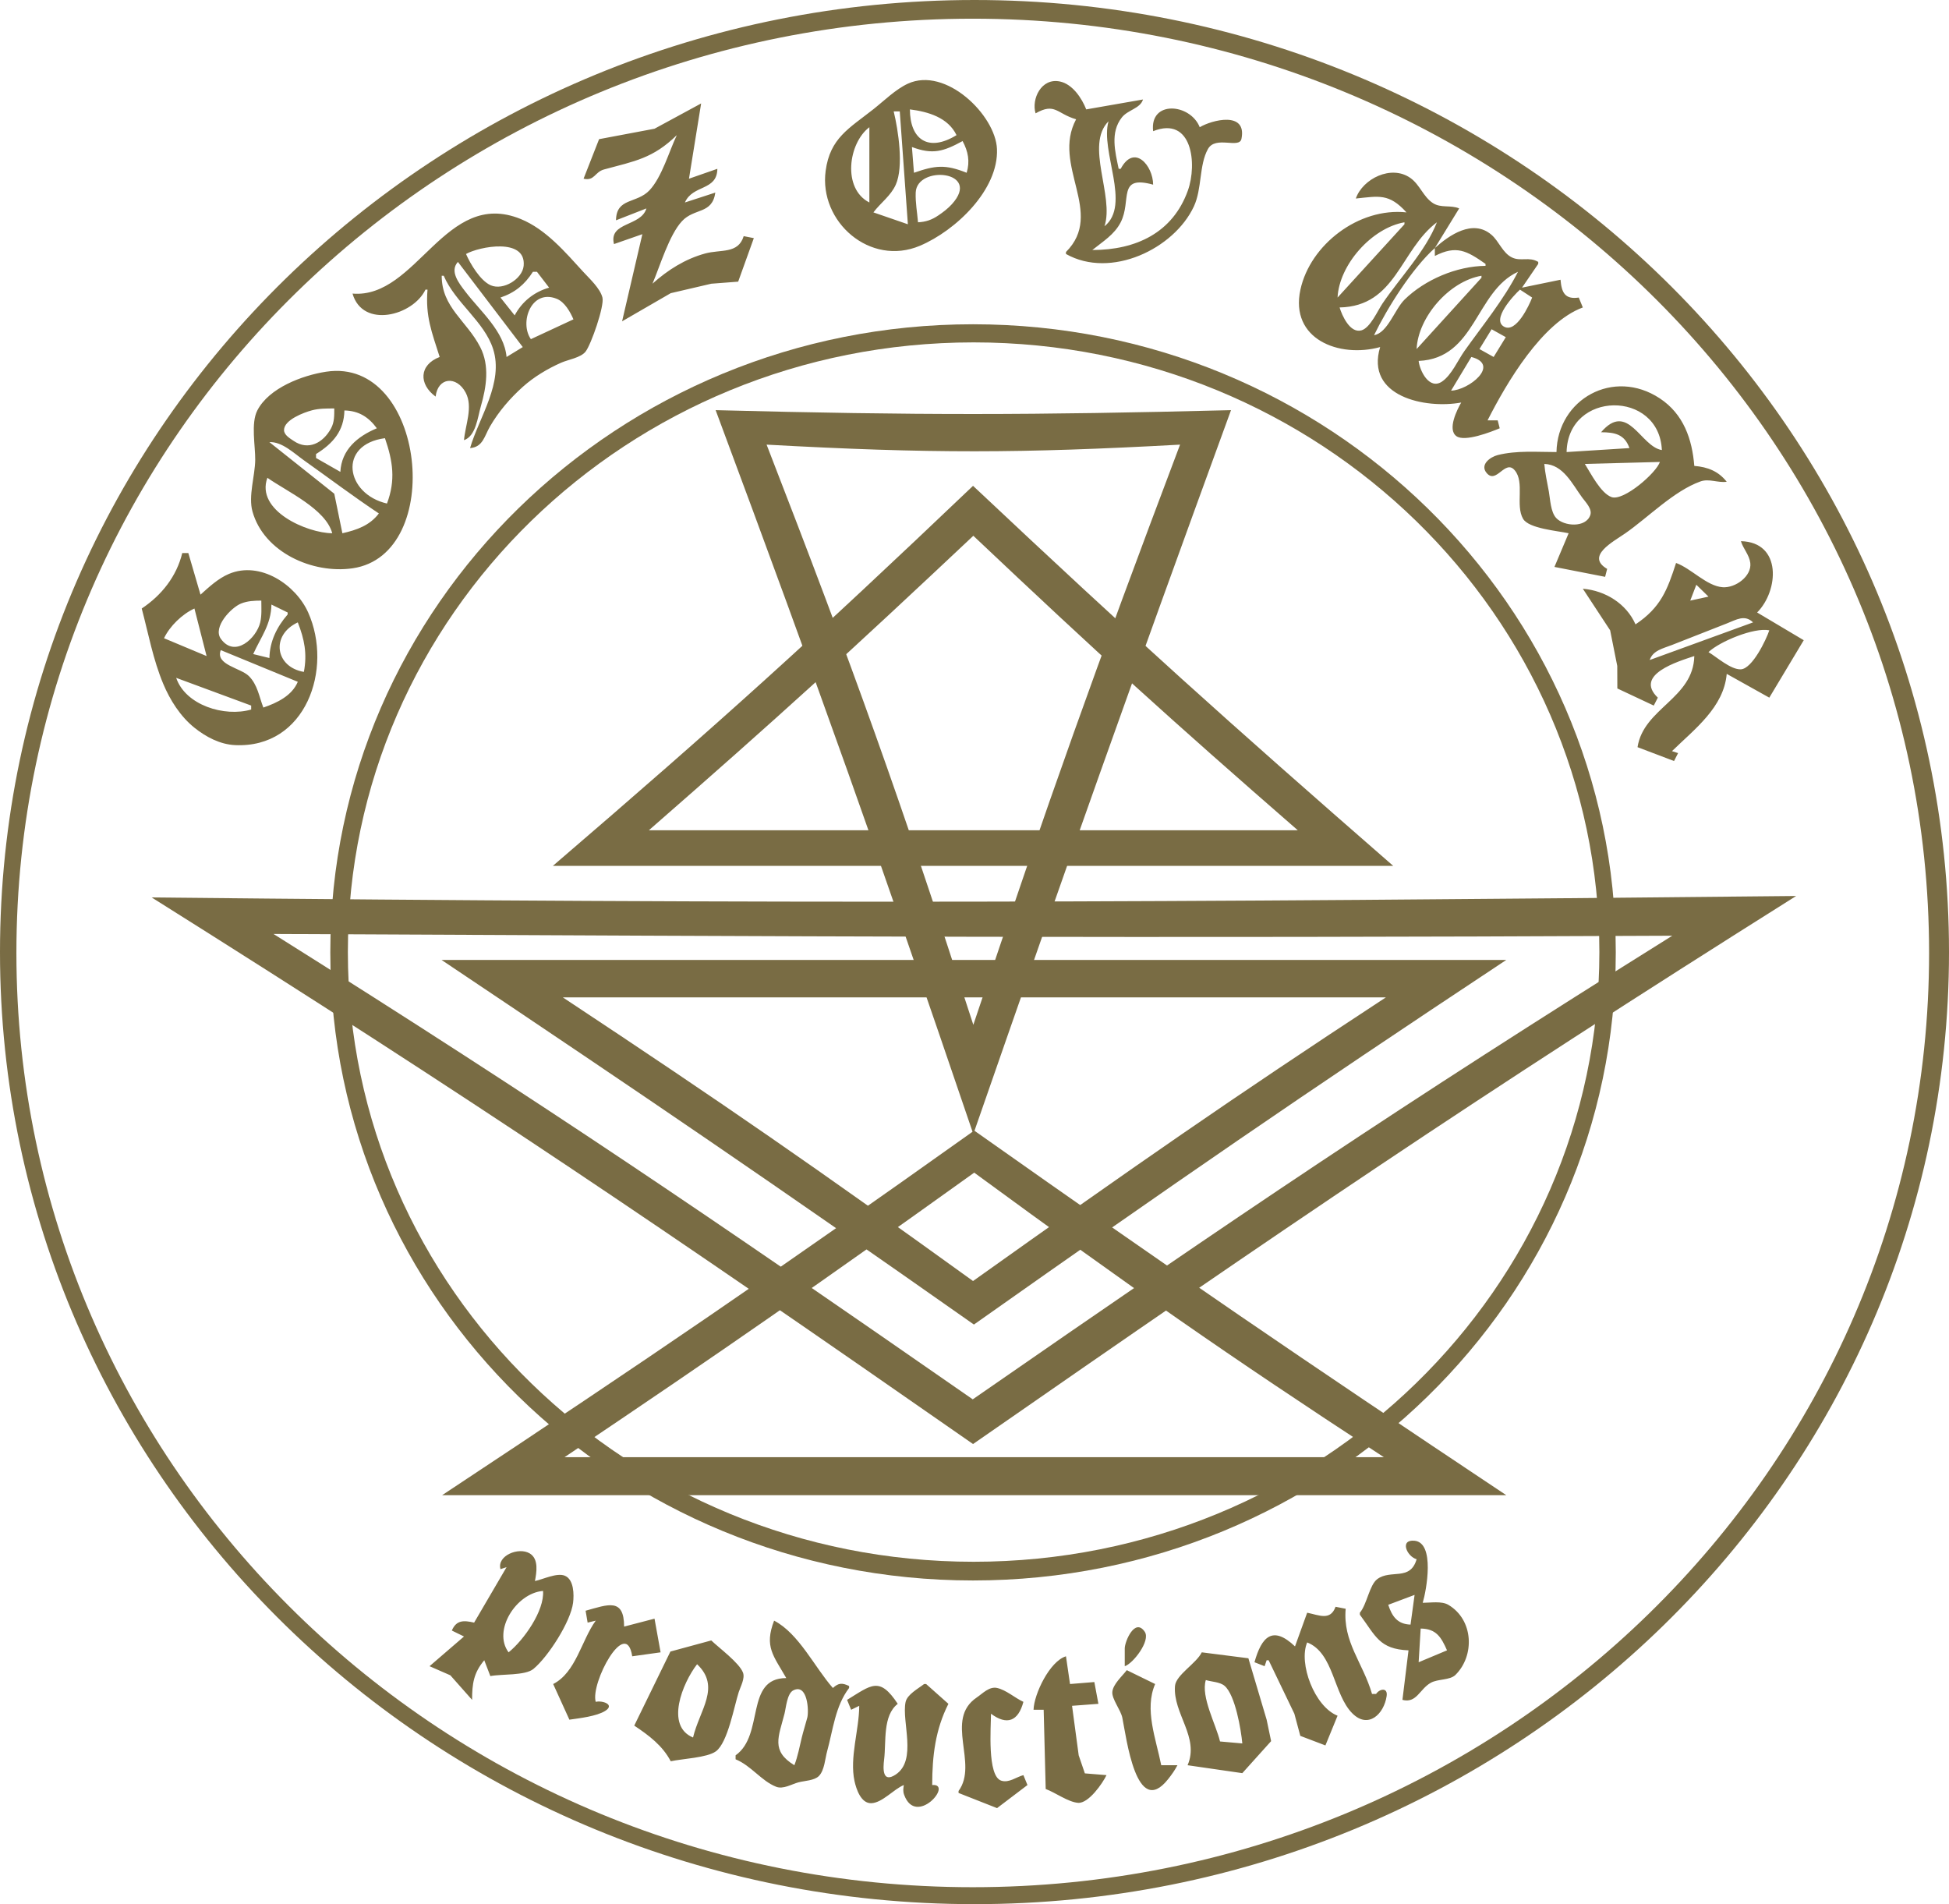 <svg width="173" height="169" viewBox="0 0 173 169" fill="none" xmlns="http://www.w3.org/2000/svg">
<path fill-rule="evenodd" clip-rule="evenodd" d="M109.269 36.403C91.508 36.851 81.496 36.867 63.523 36.403C72.833 61.409 77.832 75.479 86.396 100.653C95.1 75.6 100.099 61.533 109.269 36.403ZM104.746 39.463C90.579 40.238 82.549 40.261 68.046 39.463C75.826 59.513 79.866 70.786 86.396 90.956C93.153 70.782 97.176 59.509 104.746 39.463Z" fill="#796C44"/>
<path fill-rule="evenodd" clip-rule="evenodd" d="M123.668 76.851C108.844 63.928 100.656 56.563 86.37 43.119C72.103 56.716 63.931 64.095 49.072 76.851H123.668ZM115.195 73.688C103.972 63.915 97.658 58.201 86.396 47.552C75.342 57.957 69.048 63.692 57.597 73.688H115.195Z" fill="#796C44"/>
<path fill-rule="evenodd" clip-rule="evenodd" d="M86.37 128.163C114.303 108.763 130.604 97.659 159.432 79.522C102.692 80.101 70.205 80.237 13.464 79.651C42.502 97.901 58.65 108.861 86.37 128.163ZM86.344 124.196C110.248 107.635 123.846 98.424 148.438 83.048C99.999 83.277 72.714 83.119 24.276 82.892C48.961 98.397 62.567 107.69 86.344 124.196Z" fill="#796C44"/>
<path fill-rule="evenodd" clip-rule="evenodd" d="M86.448 117.558C104.684 104.691 115.006 97.579 133.701 85.2H39.195C57.824 97.679 68.203 104.735 86.448 117.558ZM123.018 88.519H49.956C64.489 98.136 72.453 103.658 86.37 113.695C100.941 103.327 109.026 97.689 123.018 88.519Z" fill="#796C44"/>
<path fill-rule="evenodd" clip-rule="evenodd" d="M86.474 100.342C104.833 113.302 115.18 120.362 133.701 132.701H39.247C57.81 120.424 68.16 113.367 86.474 100.342ZM86.474 104.076C100.703 114.496 108.666 120.076 122.836 129.33H50.112C64.455 119.689 72.41 114.15 86.474 104.076Z" fill="#796C44"/>
<path fill-rule="evenodd" clip-rule="evenodd" d="M86.5 169C134.273 169 173 131.168 173 84.5C173 37.832 134.273 0 86.5 0C38.727 0 0 37.832 0 84.5C0 131.168 38.727 169 86.5 169ZM86.344 167.496C133.227 167.496 171.233 130.372 171.233 84.578C171.233 38.783 133.227 1.659 86.344 1.659C39.461 1.659 1.456 38.783 1.456 84.578C1.456 130.372 39.461 167.496 86.344 167.496Z" fill="#796C44"/>
<path fill-rule="evenodd" clip-rule="evenodd" d="M86.37 140.272C117.879 140.272 143.422 115.313 143.422 84.526C143.422 53.739 117.879 28.78 86.37 28.78C54.861 28.78 29.319 53.739 29.319 84.526C29.319 115.313 54.861 140.272 86.37 140.272ZM86.422 138.612C117.098 138.612 141.966 114.385 141.966 84.5C141.966 54.615 117.098 30.388 86.422 30.388C55.746 30.388 30.878 54.615 30.878 84.5C30.878 114.385 55.746 138.612 86.422 138.612Z" fill="#796C44"/>
<path d="M91.921 10.06C93.658 9.077 93.79 10.086 95.519 10.588C93.322 14.689 98.096 18.895 94.619 22.366V22.542C98.605 24.787 104.215 22.085 105.972 18.323C106.706 16.749 106.422 14.674 107.218 13.232C107.896 12.003 110.011 13.243 110.197 12.319C110.697 9.836 107.572 10.644 106.493 11.291C105.646 9.159 102.032 8.882 102.356 11.643C105.826 10.263 106.285 14.555 105.438 16.916C104.096 20.659 100.833 22.188 96.958 22.19C97.893 21.431 98.913 20.831 99.477 19.729C100.472 17.785 99.143 15.502 102.356 16.389C102.351 14.703 100.68 12.722 99.477 14.983H99.297C98.988 13.478 98.523 11.767 99.579 10.423C100.109 9.747 101.216 9.634 101.456 8.83L96.418 9.709C96.034 8.733 95.21 7.468 94.08 7.232C92.435 6.888 91.537 8.787 91.921 10.06ZM80.586 7.426C79.494 7.928 78.465 8.954 77.528 9.692C75.357 11.404 73.679 12.256 73.288 15.158C72.677 19.689 77.241 23.685 81.666 21.808C84.839 20.461 88.645 16.838 88.495 13.225C88.37 10.219 83.939 5.885 80.586 7.426ZM51.8 15.861C52.781 16.084 52.784 15.264 53.618 15.039C56.327 14.304 57.952 14.068 60.076 11.994C59.388 13.442 58.754 15.704 57.662 16.877C56.525 18.099 54.704 17.523 54.679 19.553L57.378 18.498C56.899 20.124 54.009 19.68 54.499 21.663L57.018 20.784L55.219 28.518L59.537 26.02L63.135 25.181L65.523 24.998L66.913 21.135L66.013 20.959C65.522 22.558 63.981 22.117 62.595 22.497C60.81 22.986 59.272 23.963 57.917 25.178C58.581 23.622 59.395 20.854 60.537 19.627C61.642 18.439 63.219 19.035 63.495 17.092L60.796 17.971C61.483 16.374 63.651 16.96 63.675 14.983L61.156 15.861L62.235 9.181L58.097 11.425L53.177 12.351L51.8 15.861ZM84.904 11.994C82.374 13.547 80.772 12.357 80.766 9.709C82.398 9.915 84.153 10.433 84.904 11.994ZM79.867 9.885L80.586 19.905L77.528 18.85C78.166 17.999 79.069 17.385 79.513 16.389C80.227 14.786 79.735 11.56 79.327 9.885H79.867ZM98.397 10.764C97.636 13.41 100.426 18.183 98.038 20.081C98.93 17.4 96.286 12.899 98.397 10.764ZM77.168 11.291V17.971C74.749 16.743 75.296 12.704 77.168 11.291ZM85.444 12.521C85.937 13.441 86.108 14.328 85.804 15.334C83.915 14.577 83.012 14.675 81.126 15.334L80.946 13.049C82.805 13.748 83.749 13.439 85.444 12.521ZM120.347 17.619C122.385 17.416 123.284 17.132 124.844 18.85C120.6 18.395 116.293 21.725 115.43 25.706C114.475 30.105 118.863 31.804 122.506 30.804C121.179 35.197 126.519 36.312 129.702 35.726C129.343 36.35 128.456 38.107 129.271 38.707C130.011 39.251 132.361 38.33 133.12 38.011L132.94 37.308H132.041C133.738 33.96 136.877 28.625 140.497 27.288L140.137 26.409C138.896 26.595 138.612 25.943 138.518 24.827L135.099 25.53L136.539 23.421V23.245C135.724 22.756 134.995 23.226 134.216 22.855C133.375 22.454 133.063 21.415 132.382 20.833C130.729 19.42 128.642 20.867 127.363 22.014L129.522 18.498C128.756 18.172 127.897 18.488 127.19 18.025C126.327 17.459 126.033 16.395 125.197 15.8C123.502 14.597 120.96 15.859 120.347 17.619ZM81.486 19.729C81.415 18.85 81.247 17.979 81.281 17.092C81.376 14.621 87.204 15.145 84.485 18.131C84.137 18.513 83.715 18.834 83.285 19.123C82.701 19.517 82.188 19.692 81.486 19.729ZM31.291 26.057C32.194 29.194 36.661 28.021 37.767 25.706H37.947C37.755 28.087 38.32 29.457 39.027 31.683C37.185 32.386 37.16 34.102 38.667 35.199C38.864 33.474 40.531 33.329 41.335 34.847C42.011 36.122 41.294 37.743 41.186 39.066C42.242 38.707 42.402 37.027 42.677 36.078C43.172 34.367 43.48 32.463 42.625 30.804C41.419 28.462 39.207 27.287 39.207 24.475H39.387C40.41 26.866 42.994 28.541 43.772 30.98C44.725 33.963 42.528 37.027 41.725 39.769C42.874 39.68 42.994 38.704 43.502 37.835C44.268 36.523 45.267 35.357 46.403 34.336C47.383 33.455 48.608 32.72 49.821 32.186C50.438 31.915 51.551 31.748 51.976 31.208C52.469 30.581 53.663 27.155 53.475 26.409C53.268 25.587 52.333 24.738 51.77 24.124C50.188 22.397 48.468 20.357 46.223 19.439C39.512 16.694 37.014 26.53 31.291 26.057ZM124.665 19.729V19.905L118.727 26.409C118.863 23.519 121.742 20.238 124.665 19.729ZM127.543 19.729C126.556 22.272 124.253 24.664 122.716 26.936C122.293 27.561 121.632 29.094 120.849 29.319C119.829 29.611 119.118 27.988 118.907 27.288C123.923 27.186 124.274 22.195 127.543 19.729ZM41.366 22.542C42.524 21.884 46.725 21.062 46.481 23.596C46.37 24.753 44.674 25.811 43.555 25.319C42.633 24.914 41.744 23.415 41.366 22.542ZM127.363 22.014V22.717C129.272 21.741 130.185 22.248 131.861 23.421V23.596C129.3 23.617 126.476 24.823 124.672 26.592C123.809 27.438 123.174 29.545 121.966 29.749C123.146 27.323 125.337 23.828 127.363 22.014ZM40.646 23.245L46.403 30.804L44.964 31.683C44.758 29.395 42.643 27.635 41.306 25.882C40.733 25.132 39.888 24.071 40.646 23.245ZM47.663 24.124L48.742 25.53C47.402 25.908 46.326 26.78 45.684 27.991L44.424 26.409C45.715 25.972 46.579 25.253 47.303 24.124H47.663ZM134.74 24.124C133.496 26.577 131.586 28.903 129.987 31.155C129.409 31.97 128.853 33.274 128.015 33.854C126.861 34.654 126.013 32.88 125.924 32.034C131.001 31.808 130.952 25.864 134.74 24.124ZM131.501 24.475V24.651L125.744 30.98C125.87 28.154 128.631 24.958 131.501 24.475ZM134.919 25.706L135.999 26.409C135.721 27.126 134.587 29.558 133.523 29.004C132.339 28.387 134.361 26.206 134.919 25.706ZM50.901 28.343L47.123 30.101C46.083 28.62 47.159 25.618 49.41 26.516C50.129 26.802 50.617 27.686 50.901 28.343ZM132.401 29.222L133.66 29.925L132.581 31.683L131.321 30.98L132.401 29.222ZM128.802 34.671L130.602 31.683C133.216 32.366 130.37 34.639 128.802 34.671ZM28.952 32.99C26.843 33.309 23.86 34.437 22.84 36.429C22.257 37.568 22.669 39.571 22.654 40.824C22.637 42.24 22.028 44.021 22.41 45.394C23.418 49.012 27.738 50.952 31.291 50.439C39.587 49.242 37.766 31.659 28.952 32.99ZM138.158 40.121C136.442 40.121 134.619 39.965 132.941 40.389C132.267 40.56 131.325 41.251 131.972 41.995C132.835 42.988 133.599 40.733 134.451 41.739C135.356 42.808 134.495 44.839 135.192 46.044C135.697 46.919 138.284 47.114 139.237 47.328L137.978 50.316L142.476 51.196L142.656 50.492C140.726 49.358 143.181 48.091 144.275 47.328C146.312 45.907 148.575 43.577 150.932 42.731C151.708 42.452 152.483 42.872 153.27 42.758C152.53 41.821 151.58 41.446 150.392 41.351C150.2 38.981 149.447 36.756 147.333 35.359C143.215 32.639 138.257 35.424 138.158 40.121ZM147.513 39.945C145.612 39.638 144.506 35.572 142.116 38.363C143.332 38.366 144.205 38.544 144.635 39.769L139.057 40.121C139.174 34.65 147.275 34.596 147.513 39.945ZM29.671 36.253C29.67 36.862 29.687 37.456 29.388 38.011C28.69 39.309 27.368 40.019 26.074 39.137C25.754 38.919 25.211 38.613 25.211 38.173C25.211 37.263 26.97 36.608 27.692 36.416C28.343 36.244 29.003 36.254 29.671 36.253ZM33.45 38.011C31.712 38.739 30.315 39.919 30.211 41.879L28.052 40.648V40.297C29.572 39.352 30.532 38.236 30.571 36.429C31.843 36.459 32.71 37.008 33.45 38.011ZM34.169 38.89C34.874 40.93 35.129 42.616 34.349 44.691C30.657 43.836 29.968 39.446 34.169 38.89ZM33.629 45.57C32.825 46.635 31.676 47.038 30.391 47.328L29.672 43.819L23.914 39.242C25.019 39.179 26.105 40.235 26.973 40.851C29.189 42.423 31.365 44.065 33.629 45.57ZM147.333 41C147.052 41.936 144.13 44.501 143.047 44.119C142.089 43.781 141.19 41.988 140.677 41.175L147.333 41ZM137.078 41.175C138.761 41.229 139.554 42.951 140.444 44.164C140.74 44.567 141.348 45.168 141.161 45.715C140.77 46.864 138.822 46.723 138.132 45.974C137.637 45.437 137.605 44.322 137.483 43.636C137.337 42.818 137.146 42.003 137.078 41.175ZM23.734 42.406C25.496 43.639 28.915 45.177 29.491 47.328C27.25 47.31 22.667 45.321 23.734 42.406ZM154.53 48.031C154.733 48.707 155.275 49.243 155.362 49.965C155.503 51.136 154.048 52.199 152.911 52.119C151.489 52.019 150.116 50.446 148.773 49.965C147.999 52.355 147.416 53.918 145.174 55.414C144.367 53.587 142.518 52.424 140.497 52.25L142.922 55.942L143.553 59.106L143.561 61.103L146.794 62.622L147.154 61.919C145.021 59.878 148.94 58.71 150.392 58.227C150.31 62.005 145.887 62.845 145.354 66.314L148.593 67.544L148.953 66.841L148.413 66.665C150.427 64.697 153.004 62.788 153.271 59.809L157.049 61.919L160.107 56.821L155.969 54.36C157.889 52.439 158.191 48.115 154.53 48.031H154.53ZM16.178 49.086C15.675 51.156 14.353 52.825 12.58 54.008C13.173 56.248 13.588 58.537 14.488 60.688C15.094 62.138 16.013 63.59 17.26 64.589C18.272 65.4 19.524 66.067 20.856 66.131C27.157 66.432 29.585 59.351 27.355 54.36C26.262 51.913 23.108 49.757 20.316 50.938C19.365 51.34 18.551 52.1 17.797 52.778L16.718 49.086H16.178ZM150.572 51.899L151.651 52.953L150.032 53.305L150.572 51.899ZM23.195 53.305C23.195 53.944 23.247 54.612 23.099 55.239C22.772 56.623 20.856 58.438 19.604 56.698C18.858 55.661 20.522 53.917 21.396 53.566C21.979 53.331 22.574 53.31 23.195 53.305ZM25.533 54.36V54.535C24.564 55.65 23.946 56.927 23.914 58.403L22.475 58.051C23.18 56.496 24.056 55.446 24.094 53.657L25.533 54.36ZM17.258 54.008L18.337 58.227L14.559 56.645C15.069 55.575 16.163 54.507 17.258 54.008ZM155.609 55.239L146.434 58.579C146.717 57.723 147.617 57.554 148.413 57.243L153.27 55.336C154.127 55.001 154.864 54.517 155.609 55.239ZM26.433 55.239C27.026 56.744 27.277 58.032 26.973 59.633C24.432 59.206 24.006 56.371 26.433 55.239ZM157.049 55.942C156.777 56.774 155.539 59.359 154.522 59.405C153.634 59.444 152.385 58.316 151.651 57.876C152.641 56.94 155.69 55.666 157.049 55.942ZM19.596 57.7L26.433 60.512C25.924 61.74 24.602 62.382 23.375 62.798C23 61.828 22.865 60.778 22.091 60.004C21.362 59.275 19.089 59.01 19.596 57.7ZM22.295 62.622V62.974C19.926 63.658 16.465 62.593 15.638 60.161L22.295 62.622ZM125.744 138.388C125.173 140.356 123.45 139.258 122.252 140.151C121.554 140.67 121.342 142.378 120.706 143.134V143.31C122.116 145.205 122.427 146.365 125.024 146.474L124.485 150.869C125.74 151.2 126.015 149.904 127.004 149.351C127.634 148.999 128.699 149.138 129.191 148.653C130.913 146.953 130.809 143.766 128.563 142.436C127.961 142.079 126.962 142.255 126.284 142.255C126.613 141.167 127.396 136.927 125.56 136.746C124.212 136.614 124.874 138.141 125.744 138.388ZM44.424 139.267L44.964 139.091L42.085 144.013C41.156 143.798 40.508 143.78 40.106 144.716L41.186 145.244L38.127 147.881L39.975 148.689L41.905 150.869C41.905 149.453 42.036 148.481 42.985 147.353L43.525 148.759C44.505 148.562 46.612 148.731 47.346 148.126C48.661 147.041 50.656 143.929 50.868 142.255C50.957 141.546 50.954 140.192 50.141 139.852C49.439 139.558 48.2 140.176 47.483 140.322C47.625 139.568 47.842 138.367 47.022 137.872C46.035 137.276 44.094 138.072 44.424 139.267ZM48.202 141.2C48.336 142.955 46.501 145.554 45.144 146.65C43.708 144.726 45.819 141.392 48.202 141.2ZM125.564 141.552L125.204 144.189C124.047 144.151 123.563 143.467 123.225 142.431L125.564 141.552ZM51.98 142.958L52.16 144.013L52.88 143.837C51.612 145.578 51.133 148.424 49.102 149.463L50.541 152.627C51.441 152.497 52.952 152.33 53.72 151.848C54.629 151.276 53.43 150.9 52.88 151.045C52.386 149.398 55.569 143.437 56.118 147.002L58.637 146.65L58.097 143.662L55.399 144.365C55.391 141.792 53.966 142.408 51.98 142.958ZM118.548 142.607C118.089 143.871 117.097 143.35 116.029 143.134L114.949 146.123C112.966 144.242 111.989 145.25 111.351 147.529L112.251 147.881L112.431 147.353H112.61L114.892 152.099L115.42 154.065L117.648 154.912L118.727 152.275C116.682 151.472 115.24 147.622 116.029 145.771C118.407 146.705 118.353 150.374 120.034 152.062C121.446 153.48 122.852 152.129 123.084 150.528C123.198 149.739 122.453 149.883 122.146 150.342H121.786C120.975 147.569 119.185 145.728 119.447 142.783L118.548 142.607ZM68.712 143.837C67.821 146.158 68.656 146.943 69.792 148.935C66.102 148.936 67.874 153.971 65.294 155.791V156.143C66.676 156.708 67.586 158.067 68.892 158.58C69.519 158.827 70.269 158.35 70.871 158.189C71.414 158.044 72.291 158.039 72.696 157.619C73.183 157.116 73.239 156.085 73.417 155.439C73.94 153.541 74.138 151.423 75.369 149.814V149.638C74.75 149.347 74.44 149.354 73.93 149.814C72.321 147.998 70.911 144.976 68.712 143.837ZM99.837 147.881C100.568 147.657 102.15 145.618 101.612 144.825C100.742 143.542 99.838 145.684 99.837 146.298V147.881ZM128.443 146.474L125.924 147.529L126.104 144.54C127.482 144.556 127.924 145.299 128.443 146.474ZM63.135 145.595L59.508 146.58L56.298 153.154C57.595 154.019 58.809 154.926 59.537 156.318C60.54 156.094 62.766 156.01 63.548 155.435C64.606 154.657 65.174 151.397 65.577 150.166C65.735 149.684 66.146 148.952 65.949 148.445C65.612 147.576 63.854 146.284 63.135 145.595ZM106.673 146.65C106.191 147.642 104.371 148.656 104.295 149.645C104.109 152.092 106.49 154.184 105.414 156.67L110.272 157.373L112.829 154.531L112.431 152.627L110.811 147.177L106.673 146.65ZM91.741 151.748H92.64L92.82 158.78C93.676 159.094 94.812 159.94 95.692 160.007C96.623 160.079 97.875 158.268 98.218 157.549L96.296 157.393L95.749 155.791L95.159 151.396L97.498 151.221L97.138 149.287L94.979 149.463L94.619 147.002C93.179 147.435 91.783 150.348 91.741 151.748ZM61.876 147.705C64.008 149.722 62.093 151.77 61.516 154.209C59.035 153.182 60.578 149.382 61.876 147.705ZM100.017 148.232C99.612 148.765 98.8 149.471 98.735 150.159C98.676 150.789 99.478 151.756 99.621 152.451C99.981 154.2 100.858 161.48 103.69 157.901C104.007 157.501 104.28 157.118 104.514 156.67H103.075C102.61 154.325 101.558 151.709 102.535 149.463L100.017 148.232ZM75.189 150.869L75.549 151.748L76.268 151.396C76.263 153.525 75.397 155.992 75.849 158.076C76 158.771 76.421 160.081 77.351 160.04C78.326 159.996 79.326 158.798 80.226 158.428C80.177 158.758 80.138 158.978 80.258 159.304C81.317 162.183 84.657 158.265 82.745 158.428C82.747 155.812 83.033 153.5 84.184 151.221L82.206 149.463H82.026C81.513 149.866 80.527 150.384 80.383 151.06C80.016 152.795 81.439 156.226 79.499 157.502C78.314 158.282 78.376 156.971 78.479 156.143C78.671 154.587 78.336 152.267 79.687 151.221C78.06 148.756 77.342 149.555 75.189 150.869ZM107.033 149.111C107.541 149.268 108.291 149.273 108.701 149.628C109.646 150.443 110.165 153.542 110.272 154.736L108.293 154.561C107.942 153.067 106.574 150.588 107.033 149.111ZM85.084 158.955V159.131L88.502 160.477L91.201 158.428L90.841 157.549C90.204 157.716 89.555 158.264 88.873 158.04C87.611 157.626 87.963 153.263 87.963 152.099C89.376 153.148 90.381 152.779 90.841 151.045C90.085 150.699 89.313 149.991 88.502 149.812C87.807 149.66 87.224 150.303 86.703 150.655C83.791 152.623 86.879 156.517 85.084 158.955ZM70.511 156.67C68.414 155.393 69.109 154.154 69.635 152.099C69.77 151.569 69.859 150.299 70.421 150.021C71.69 149.393 71.812 151.855 71.657 152.451C71.504 153.04 71.312 153.618 71.169 154.209C70.968 155.039 70.82 155.87 70.511 156.67Z" fill="#796C44"/>
</svg>
